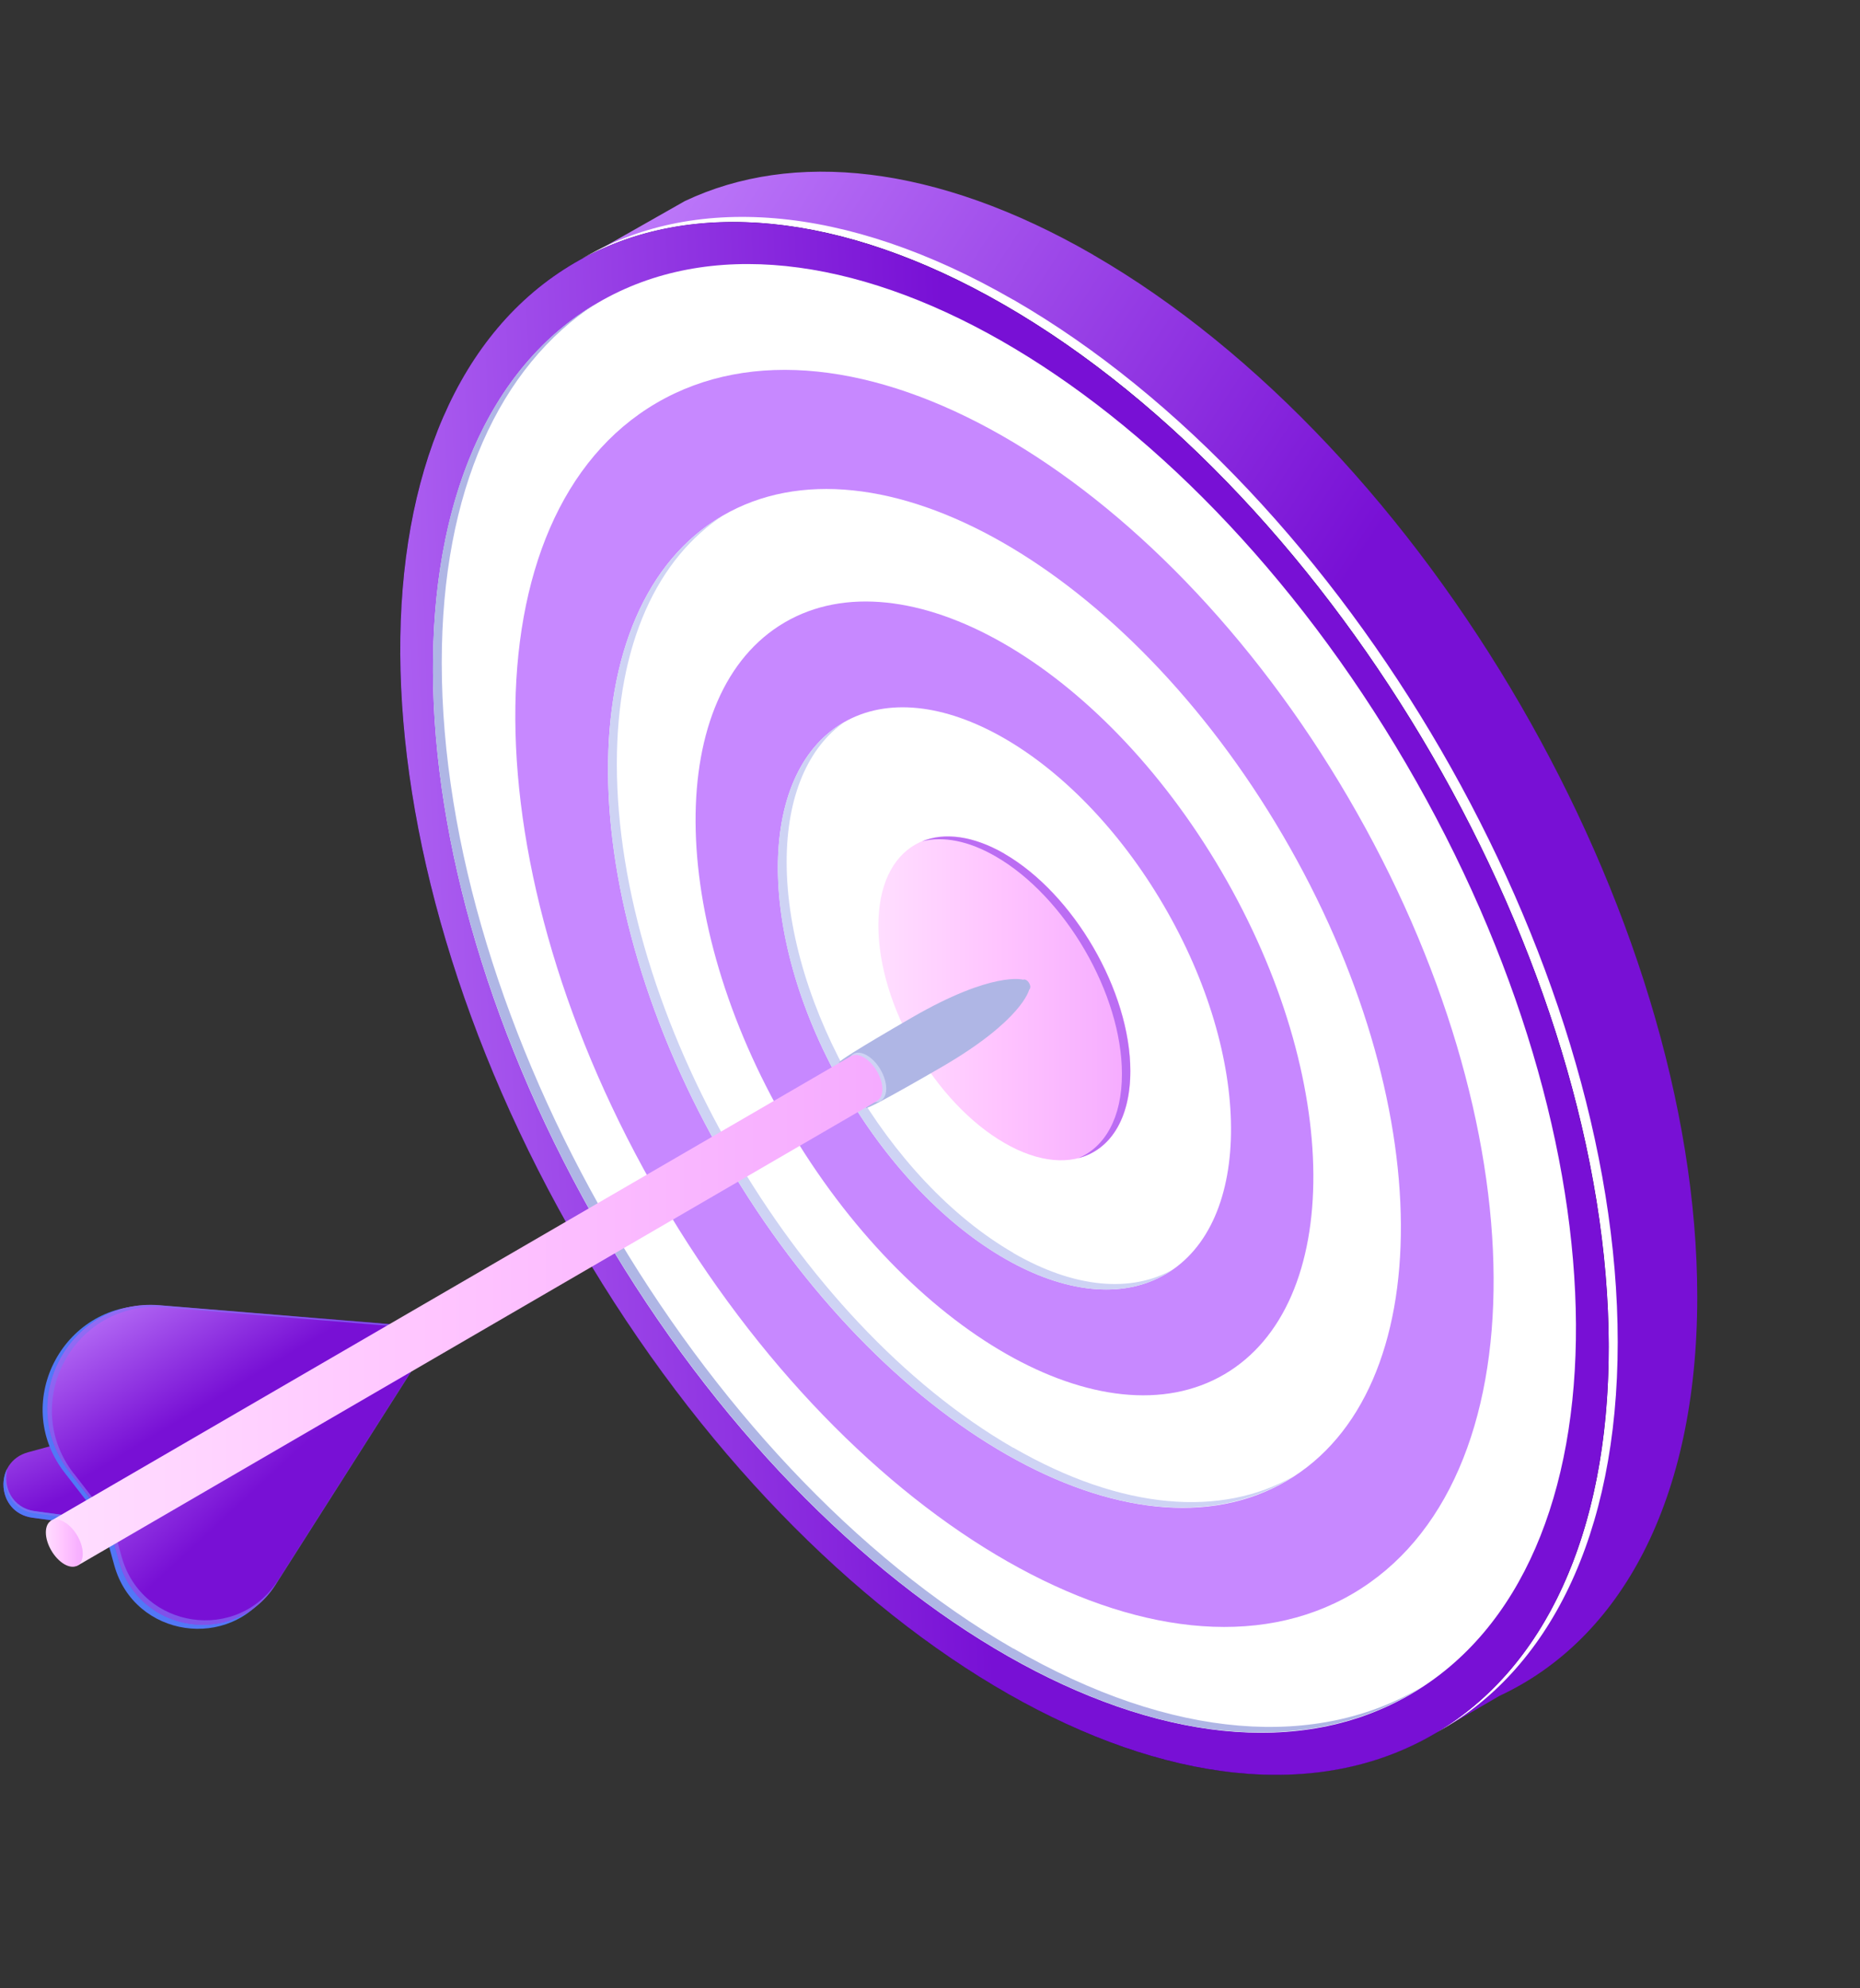 <?xml version="1.0" encoding="UTF-8"?> <svg xmlns="http://www.w3.org/2000/svg" width="116" height="124" viewBox="0 0 116 124" fill="none"><rect x="0" y="0" width="116" height="124" fill="#333333" stroke="none"/> <path d="M68.16 15.88C58.35 10.22 49.42 9.36 42.71 12.54L37.32 15.6V15.63C44.01 12.52 52.9 13.4 62.65 19.03C83.46 31.05 100.33 60.15 100.33 84.03C100.33 95.62 96.35 103.85 89.88 107.88L93.5 105.77C101.08 102.24 105.85 93.58 105.85 80.89C105.85 57.01 88.98 27.91 68.17 15.89L68.16 15.88Z" fill="url(#paint0_linear_409_166)"></path> <path d="M62.64 19.02C41.83 7 24.96 16.62 24.96 40.5C24.96 64.38 41.83 93.48 62.64 105.5C83.45 117.52 100.32 107.9 100.32 84.02C100.32 60.14 83.45 31.04 62.64 19.02Z" fill="url(#paint1_linear_409_166)"></path> <path d="M63.2 18.7C52.65 12.61 43.11 12.08 36.27 16.15C43.07 12.43 52.38 13.09 62.65 19.02C83.46 31.04 100.33 60.13 100.33 84.02C100.33 95.79 96.23 104.09 89.58 108.05C96.56 104.23 100.89 95.8 100.89 83.7C100.89 59.82 84.02 30.72 63.21 18.7H63.2Z" fill="white"></path> <path d="M89.458 108.133C104.081 99.585 103.931 72.119 89.122 46.787C74.313 21.455 50.454 7.849 35.831 16.398C21.208 24.947 21.358 52.412 36.167 77.744C50.975 103.076 74.835 116.682 89.458 108.133Z" fill="url(#paint2_linear_409_166)"></path> <path d="M88.004 105.647C101.836 97.561 101.695 71.583 87.689 47.625C73.683 23.666 51.116 10.798 37.284 18.884C23.453 26.97 23.594 52.947 37.6 76.906C51.606 100.865 74.173 113.732 88.004 105.647Z" fill="white"></path> <path d="M84.351 99.396C96.189 92.476 96.068 70.241 84.08 49.734C72.092 29.227 52.777 18.214 40.938 25.135C29.099 32.055 29.22 54.29 41.208 74.797C53.196 95.303 72.512 106.317 84.351 99.396Z" fill="#C788FF"></path> <path d="M80.237 92.36C89.831 86.752 89.731 68.732 80.014 52.111C70.298 35.49 54.644 26.563 45.051 32.171C35.458 37.779 35.558 55.799 45.275 72.42C54.991 89.041 70.644 97.968 80.237 92.36Z" fill="white"></path> <path d="M76.351 85.713C83.828 81.343 83.751 67.302 76.181 54.352C68.611 41.403 56.413 34.448 48.937 38.818C41.461 43.188 41.538 57.229 49.108 70.179C56.678 83.129 68.875 90.083 76.351 85.713Z" fill="#C788FF"></path> <path d="M72.698 79.462C78.181 76.257 78.125 65.959 72.572 56.462C67.02 46.964 58.074 41.863 52.591 45.068C47.108 48.274 47.164 58.572 52.716 68.069C58.269 77.567 67.214 82.668 72.698 79.462Z" fill="white"></path> <path d="M63.19 102.81C43.51 91.45 27.55 63.92 27.55 41.33C27.55 30.55 31.19 22.84 37.13 18.96C30.86 22.71 27 30.56 27 41.67C27 64.26 42.96 91.78 62.64 103.15C72.93 109.09 82.19 109.44 88.7 105.19C82.23 109.07 73.19 108.58 63.19 102.8V102.81Z" fill="#AFB6E5"></path> <path d="M63.19 90.29C49.53 82.41 38.47 63.31 38.47 47.64C38.47 40.13 41.02 34.78 45.17 32.1C40.69 34.65 37.92 40.15 37.92 47.98C37.92 63.65 48.99 82.74 62.64 90.63C69.75 94.74 76.16 94.98 80.67 92.07C76.2 94.62 70.02 94.22 63.19 90.28V90.29Z" fill="#CED3F4"></path> <path d="M63.19 78.13C55.39 73.62 49.06 62.71 49.06 53.76C49.06 49.59 50.44 46.57 52.69 45.01C50.11 46.46 48.51 49.61 48.51 54.11C48.51 63.06 54.84 73.97 62.64 78.48C66.81 80.88 70.55 80.98 73.13 79.18C70.58 80.61 67.06 80.38 63.19 78.14V78.13Z" fill="#CED3F4"></path> <path d="M70.5 66.8C70.5 71.78 66.98 73.79 62.64 71.28C58.3 68.77 54.78 62.7 54.78 57.72C54.78 52.74 58.3 50.73 62.64 53.24C66.98 55.75 70.5 61.82 70.5 66.8Z" fill="url(#paint3_linear_409_166)"></path> <path opacity="0.5" d="M63.48 62.44C63.48 62.83 63.2 62.99 62.86 62.79C62.52 62.59 62.24 62.11 62.24 61.72C62.24 61.33 62.52 61.17 62.86 61.37C63.2 61.57 63.48 62.05 63.48 62.44Z" fill="url(#paint4_linear_409_166)"></path> <path d="M62.64 53.24C60.68 52.11 58.88 51.9 57.5 52.47C58.8 52.14 60.39 52.42 62.11 53.42C66.45 55.93 69.97 62 69.97 66.98C69.97 69.71 68.91 71.54 67.24 72.23C69.21 71.73 70.49 69.81 70.49 66.8C70.49 61.82 66.97 55.75 62.63 53.24H62.64Z" fill="#BB6DF3"></path> <path d="M6.14 95.21L2.02 94.65C-0.23 94.35 -0.44 91.17 1.75 90.57L24.85 84.26L6.14 95.21Z" fill="url(#paint5_linear_409_166)"></path> <path d="M6.3 94.8L2.18 94.24C0.75 94.05 0.15 92.7 0.45 91.59C-0.15 92.75 0.41 94.43 2.02 94.65L6.14 95.21L24.85 84.26L23.86 84.53L6.31 94.81L6.3 94.8Z" fill="#5277F7"></path> <g style="mix-blend-mode:screen" opacity="0.7"> <path d="M2.12 94.37L6.24 94.93L24.12 84.46L23.86 84.53L6.31 94.81L2.19 94.25C0.76 94.06 0.16 92.71 0.46 91.6C0.44 91.65 0.42 91.7 0.4 91.74C0.11 92.85 0.71 94.17 2.13 94.37H2.12Z" fill="#836DF3"></path> </g> <path d="M64.25 61.56C64.25 61.64 64.22 61.7 64.18 61.73C64.18 61.73 63.77 63.62 58.72 66.55C51.5 70.73 54.72 68.51 54.72 68.51C54.53 68.62 54.65 68.38 54.36 68.21C53.78 67.87 53.3 67.06 53.3 66.39C53.3 66.06 52.99 66.06 53.18 65.95C53.18 65.95 49.65 67.64 56.87 63.46C61.94 60.53 63.81 61.1 63.81 61.1C63.86 61.07 63.92 61.08 64 61.12C64.15 61.2 64.26 61.41 64.26 61.58L64.25 61.56Z" fill="#AFB6E5"></path> <path d="M55.27 67.89C55.27 68.65 54.73 68.96 54.07 68.57C53.41 68.19 52.87 67.26 52.87 66.5C52.87 65.74 53.41 65.43 54.07 65.82C54.73 66.2 55.27 67.13 55.27 67.89Z" fill="#CED3F4"></path> <path d="M5.45 93.69L24.56 82.68L9.65 81.46C4.07 81 0.59 87.4 4.02 91.83L5.46 93.69H5.45Z" fill="#5277F7"></path> <path d="M5.76 93.63L24.86 82.62L9.95 81.4C4.37 80.94 0.89 87.34 4.32 91.77L5.75 93.63H5.76Z" fill="url(#paint6_linear_409_166)"></path> <g style="mix-blend-mode:screen" opacity="0.7"> <path d="M4.6 91.9C1.17 87.47 4.64 81.07 10.23 81.53L24.71 82.72L24.86 82.63L9.95 81.41C4.37 80.95 0.89 87.35 4.32 91.78L5.76 93.64L5.89 93.56L4.61 91.9H4.6Z" fill="#836DF3"></path> </g> <path d="M6.66 95.94L7.13 97.63C8.38 102.13 14.37 103.02 16.88 99.08L25.77 85.11L6.67 95.95L6.66 95.94Z" fill="#5277F7"></path> <path d="M6.96 95.69L7.43 97.38C8.68 101.88 14.67 102.77 17.18 98.83L26.07 84.86L6.97 95.7L6.96 95.69Z" fill="url(#paint7_linear_409_166)"></path> <g style="mix-blend-mode:screen" opacity="0.7"> <path d="M17.34 98.55C14.83 102.49 8.85 101.6 7.59 97.1L7.17 95.58L6.96 95.7L7.43 97.39C8.68 101.89 14.67 102.78 17.18 98.84L26.07 84.87L26.04 84.89L17.34 98.56V98.55Z" fill="#836DF3"></path> </g> <path d="M55.03 67.92C55.03 68.27 54.91 68.53 54.71 68.65L4.87 97.62C4.66 97.74 4.8 97.47 4.48 97.29C3.85 96.92 3.33 96.04 3.33 95.31C3.33 94.95 3 94.95 3.2 94.83L53.08 65.86C53.29 65.75 53.57 65.77 53.88 65.95C54.51 66.32 55.03 67.2 55.03 67.93V67.92Z" fill="url(#paint8_linear_409_166)"></path> <path d="M5.16 96.9C5.16 97.63 4.65 97.92 4.01 97.55C3.38 97.18 2.86 96.3 2.86 95.57C2.86 94.84 3.37 94.55 4.01 94.92C4.65 95.29 5.16 96.17 5.16 96.9Z" fill="url(#paint9_linear_409_166)"></path> <defs> <linearGradient id="paint0_linear_409_166" x1="27.906" y1="18.547" x2="75.218" y2="49.516" gradientUnits="userSpaceOnUse"> <stop stop-color="#C788FF"></stop> <stop offset="1" stop-color="#7810D5"></stop> </linearGradient> <linearGradient id="paint1_linear_409_166" x1="-1012.54" y1="-558.492" x2="-937.178" y2="-514.982" gradientUnits="userSpaceOnUse"> <stop stop-color="#311B61"></stop> <stop offset="0.2" stop-color="#290E52"></stop> <stop offset="0.49" stop-color="#200041"></stop> <stop offset="1" stop-color="#0F001F"></stop> </linearGradient> <linearGradient id="paint2_linear_409_166" x1="6.405" y1="43.53" x2="59.69" y2="41.55" gradientUnits="userSpaceOnUse"> <stop stop-color="#C788FF"></stop> <stop offset="1" stop-color="#7810D5"></stop> </linearGradient> <linearGradient id="paint3_linear_409_166" x1="54.783" y1="62.27" x2="70.496" y2="62.27" gradientUnits="userSpaceOnUse"> <stop stop-color="#FFDEFF"></stop> <stop offset="0.46" stop-color="#FFC5FF"></stop> <stop offset="1" stop-color="#F5ABFF"></stop> </linearGradient> <linearGradient id="paint4_linear_409_166" x1="62.24" y1="62.08" x2="63.48" y2="62.08" gradientUnits="userSpaceOnUse"> <stop stop-color="#311B61"></stop> <stop offset="0.2" stop-color="#290E52"></stop> <stop offset="0.49" stop-color="#200041"></stop> <stop offset="1" stop-color="#0F001F"></stop> </linearGradient> <linearGradient id="paint5_linear_409_166" x1="-3.169" y1="85.144" x2="1.363" y2="94.608" gradientUnits="userSpaceOnUse"> <stop stop-color="#C788FF"></stop> <stop offset="1" stop-color="#7810D5"></stop> </linearGradient> <linearGradient id="paint6_linear_409_166" x1="-0.051" y1="82.365" x2="5.706" y2="91.915" gradientUnits="userSpaceOnUse"> <stop stop-color="#C788FF"></stop> <stop offset="1" stop-color="#7810D5"></stop> </linearGradient> <linearGradient id="paint7_linear_409_166" x1="4.335" y1="86.189" x2="13.061" y2="95.586" gradientUnits="userSpaceOnUse"> <stop stop-color="#C788FF"></stop> <stop offset="1" stop-color="#7810D5"></stop> </linearGradient> <linearGradient id="paint8_linear_409_166" x1="3.145" y1="81.736" x2="55.016" y2="81.736" gradientUnits="userSpaceOnUse"> <stop stop-color="#FFDEFF"></stop> <stop offset="0.46" stop-color="#FFC5FF"></stop> <stop offset="1" stop-color="#F5ABFF"></stop> </linearGradient> <linearGradient id="paint9_linear_409_166" x1="2.86" y1="96.236" x2="5.159" y2="96.236" gradientUnits="userSpaceOnUse"> <stop stop-color="#FFDEFF"></stop> <stop offset="0.46" stop-color="#FFC5FF"></stop> <stop offset="1" stop-color="#F5ABFF"></stop> </linearGradient> </defs> </svg> 